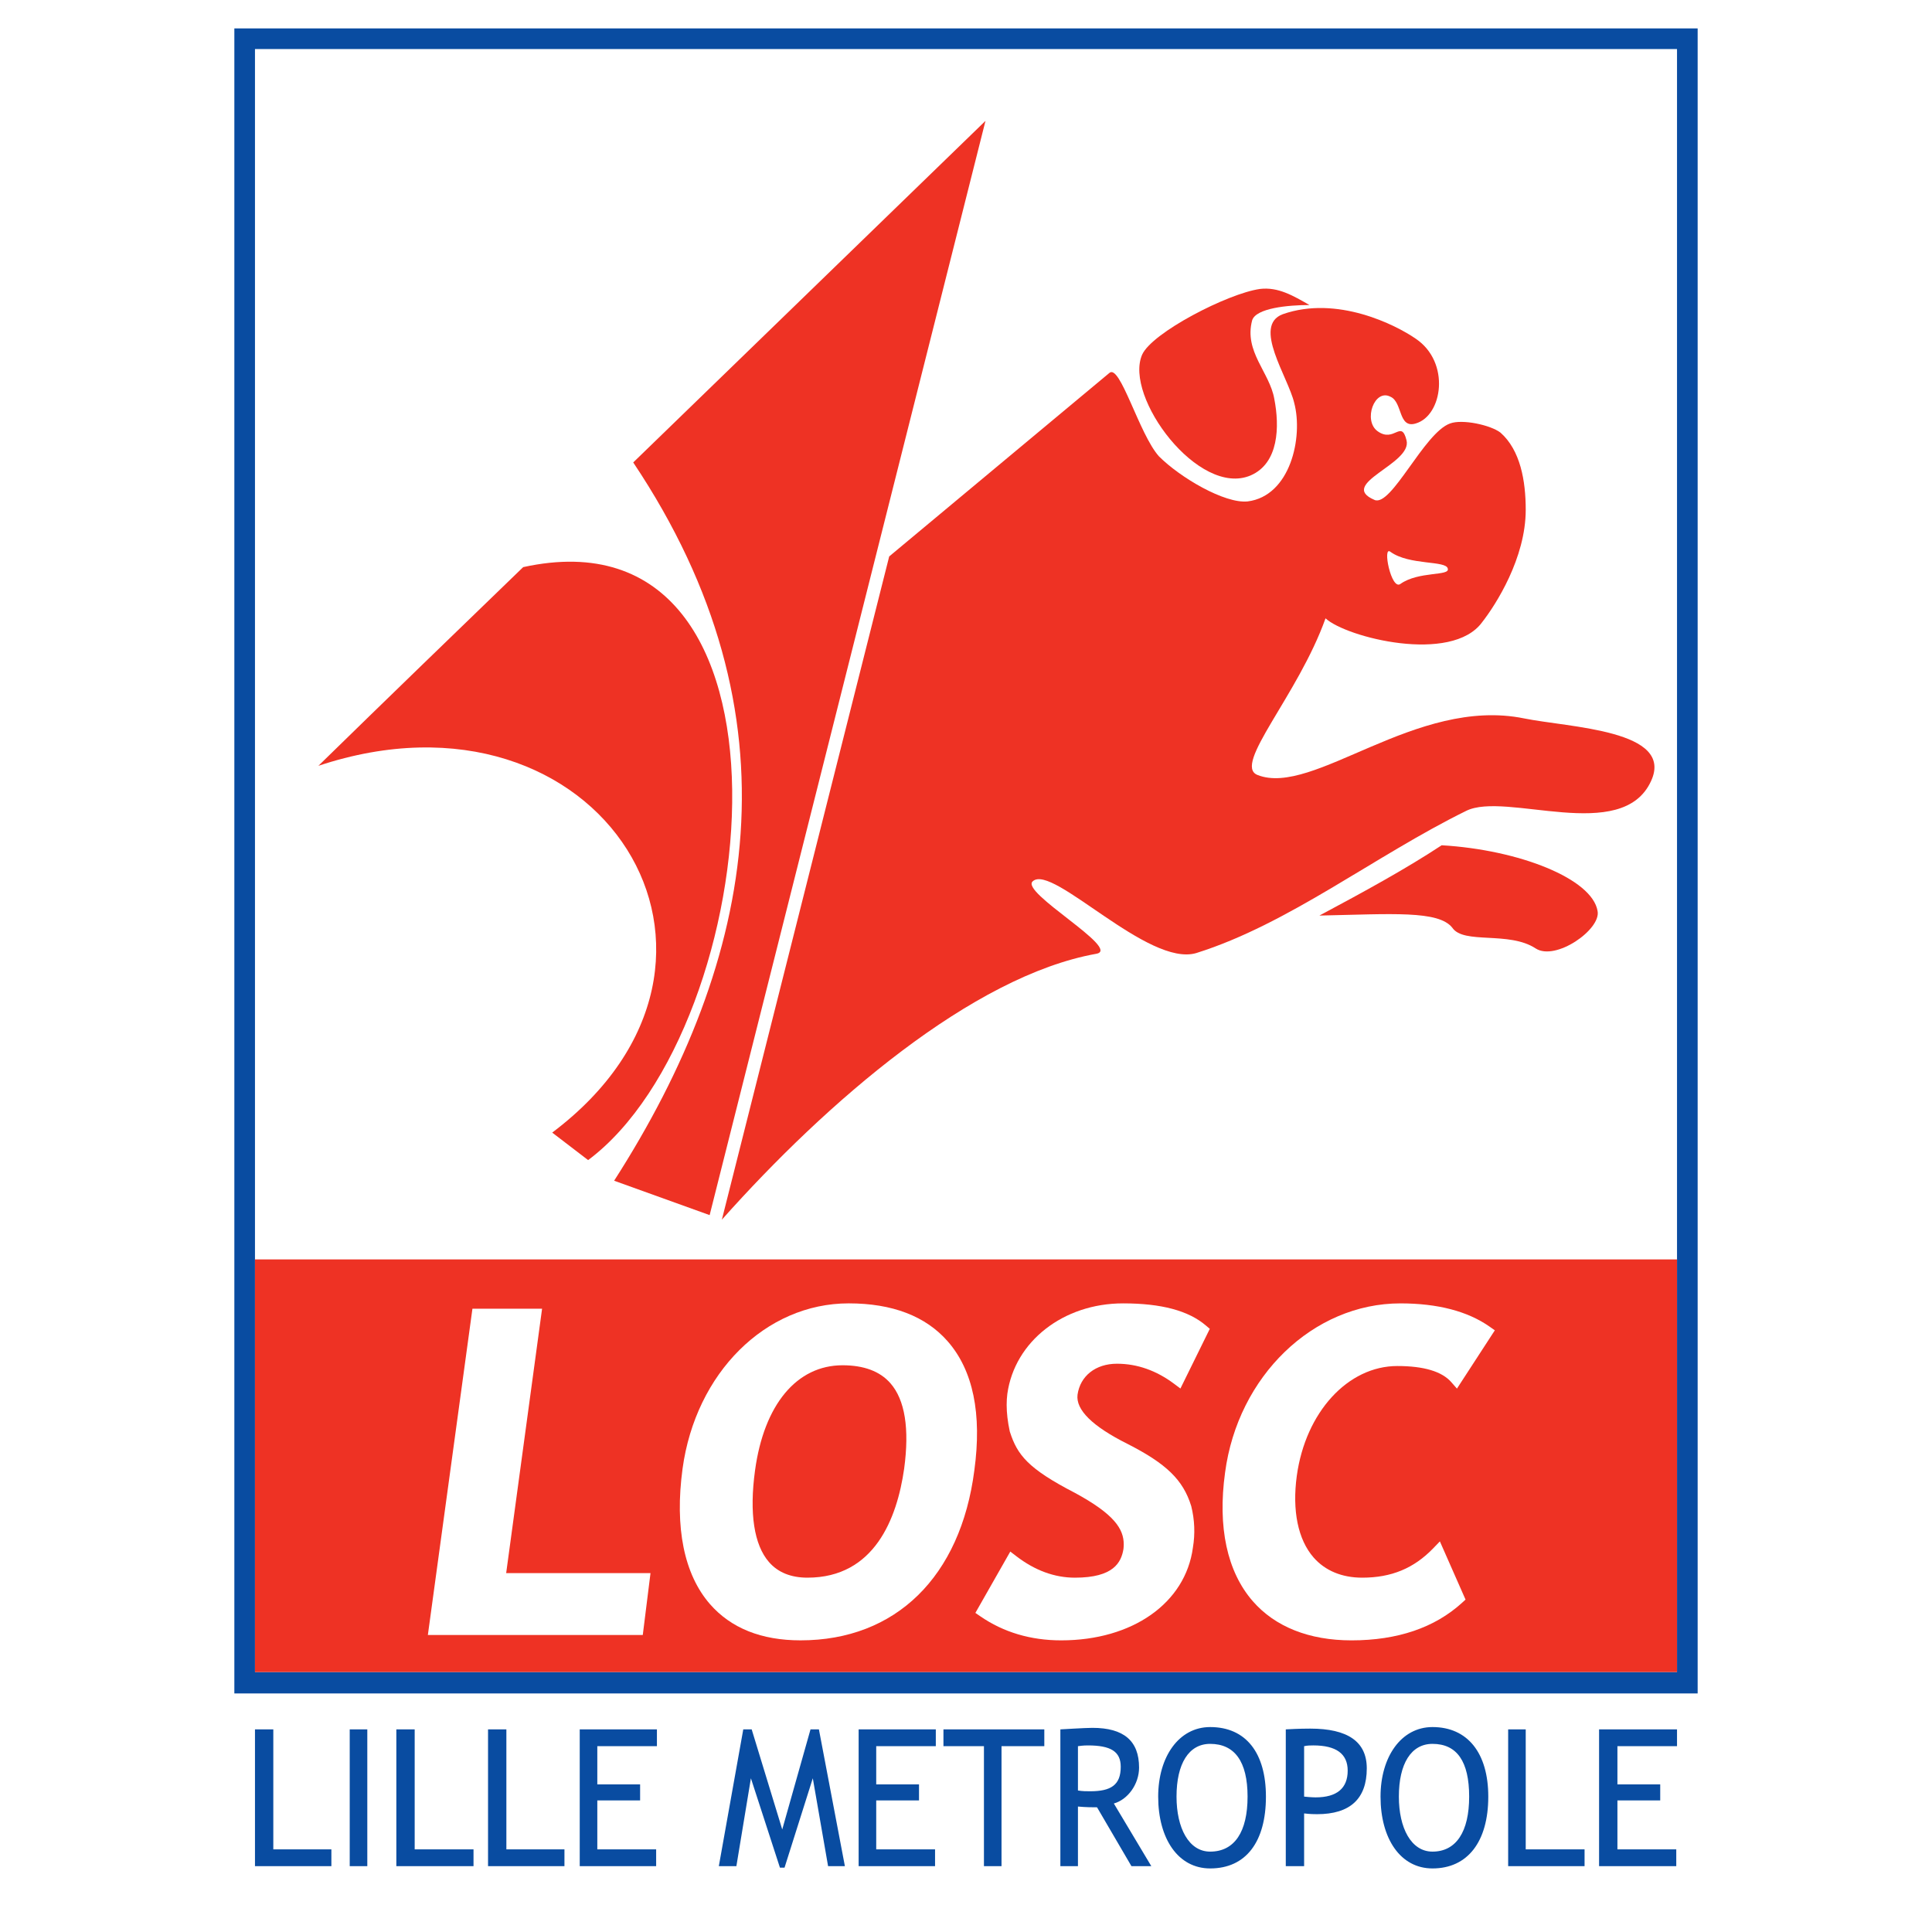 <?xml version="1.0" encoding="utf-8"?>
<!-- Generator: Adobe Illustrator 13.0.0, SVG Export Plug-In . SVG Version: 6.00 Build 14948)  -->
<!DOCTYPE svg PUBLIC "-//W3C//DTD SVG 1.0//EN" "http://www.w3.org/TR/2001/REC-SVG-20010904/DTD/svg10.dtd">
<svg version="1.0" id="Layer_1" xmlns="http://www.w3.org/2000/svg" xmlns:xlink="http://www.w3.org/1999/xlink" x="0px" y="0px"
	 width="192.756px" height="192.756px" viewBox="0 0 192.756 192.756" enable-background="new 0 0 192.756 192.756"
	 xml:space="preserve">
<g>
	<polygon fill-rule="evenodd" clip-rule="evenodd" fill="#FFFFFF" points="0,0 192.756,0 192.756,192.756 0,192.756 0,0 	"/>
	<polygon fill-rule="evenodd" clip-rule="evenodd" fill="#FFFFFF" points="169.375,168.955 169.375,189.922 23.381,189.922 
		23.381,168.955 169.375,168.955 	"/>
	<polygon fill-rule="evenodd" clip-rule="evenodd" fill="#094CA1" points="23.381,2.834 169.375,2.834 169.375,168.955 
		23.381,168.955 23.381,2.834 	"/>
	<polygon fill-rule="evenodd" clip-rule="evenodd" fill="#FFFFFF" points="25.439,4.894 167.316,4.894 167.316,166.82 
		25.439,166.82 25.439,4.894 	"/>
	<path fill-rule="evenodd" clip-rule="evenodd" fill="#EE3224" d="M70.801,121.232L98.322,12.059L63.177,46.138
		c16.925,25.31,12.274,49.554-1.906,71.663L70.801,121.232L70.801,121.232z"/>
	<path fill-rule="evenodd" clip-rule="evenodd" fill="#EE3224" d="M52.198,56.582c-6.86,6.633-13.646,13.189-20.432,19.823
		c28.208-9.378,46.125,19.44,23.329,36.594l3.583,2.744C76.442,102.477,81.397,50.178,52.198,56.582L52.198,56.582z"/>
	<path fill-rule="evenodd" clip-rule="evenodd" fill="#EE3224" d="M110.673,37.217L88.716,55.515L72.02,121.688
		c10.445-11.74,25.006-24.318,37.356-26.529c2.593-0.458-7.699-6.175-6.327-7.242c1.982-1.754,11.512,8.614,16.315,7.166
		c9.225-2.897,17.763-9.682,26.911-14.18c3.964-1.982,15.553,3.355,18.449-2.974c2.363-5.108-8.157-5.337-12.655-6.252
		c-10.826-2.21-21.042,7.853-26.606,5.642c-2.516-0.991,4.04-7.928,6.785-15.628c2.058,1.905,12.579,4.574,15.629,0.381
		c1.372-1.753,4.345-6.404,4.345-11.207c0-2.897-0.534-5.947-2.516-7.701c-0.991-0.762-3.812-1.373-5.032-0.915
		c-2.592,0.915-5.87,8.387-7.547,7.624c-3.736-1.601,3.812-3.583,3.202-5.946c-0.533-2.135-1.221,0.305-2.897-0.914
		c-1.448-1.067-0.305-4.27,1.296-3.431c1.22,0.534,0.763,3.203,2.516,2.668c2.669-0.762,3.508-6.099,0-8.461
		c-1.981-1.373-7.853-4.346-13.265-2.44c-3.05,1.144,0.533,6.251,1.144,8.844c0.914,3.431-0.382,9.301-4.651,9.834
		c-2.287,0.229-6.708-2.364-8.843-4.498C113.646,43.317,111.74,36.227,110.673,37.217L110.673,37.217z"/>
	<path fill-rule="evenodd" clip-rule="evenodd" fill="#EE3224" d="M130.646,30.433c-1.601-0.915-3.126-1.831-4.955-1.602
		c-3.203,0.458-10.75,4.346-11.741,6.556c-1.83,4.193,5.643,14.256,10.826,12.046c2.82-1.22,2.897-4.88,2.363-7.624
		c-0.458-2.668-3.049-4.727-2.211-7.853C125.31,30.738,128.512,30.433,130.646,30.433L130.646,30.433z"/>
	<path fill-rule="evenodd" clip-rule="evenodd" fill="#FFFFFF" d="M138.728,55.058c-0.839-0.687,0.076,3.888,0.991,3.201
		c1.829-1.295,4.955-0.762,4.727-1.524C144.293,55.896,140.634,56.43,138.728,55.058L138.728,55.058z"/>
	<polygon fill-rule="evenodd" clip-rule="evenodd" fill="#EE3224" points="167.316,125.652 167.316,166.82 25.439,166.82 
		25.439,125.652 167.316,125.652 	"/>
	<path fill-rule="evenodd" clip-rule="evenodd" fill="#FFFFFF" d="M54.084,130.57h-0.742h-6.207l-4.447,32.555H64.13l0.771-6.176
		c0,0-13.065,0-14.4,0C50.69,155.559,54.084,130.57,54.084,130.57L54.084,130.57z"/>
	<path fill-rule="evenodd" clip-rule="evenodd" fill="#FFFFFF" d="M94.562,133.836c-2.2-2.521-5.527-3.799-9.887-3.799
		c-8.297,0-15.268,6.936-16.576,16.492v0.002c-0.796,5.881,0.152,10.555,2.742,13.52c2.092,2.393,5.13,3.607,9.03,3.607
		c9.489,0,15.971-6.34,17.339-16.957C97.98,141.061,97.089,136.73,94.562,133.836L94.562,133.836z M80.559,157.404
		c-1.645,0-2.936-0.521-3.835-1.553c-1.496-1.715-1.978-4.877-1.394-9.146l0,0c0.896-6.57,4.162-10.492,8.734-10.492
		c2.127,0,3.733,0.604,4.773,1.793c1.451,1.66,1.912,4.529,1.37,8.525C89.5,151.49,87.25,157.404,80.559,157.404L80.559,157.404z"/>
	<path fill-rule="evenodd" clip-rule="evenodd" fill="#FFFFFF" d="M111.436,136.059c2.015,0,3.936,0.676,5.709,2.006l0.626,0.469
		l2.931-5.955l-0.382-0.326c-1.74-1.49-4.446-2.215-8.274-2.215c-5.954,0-10.81,3.793-11.543,9.02
		c-0.046,0.359-0.068,0.729-0.068,1.109c0,0.809,0.102,1.674,0.305,2.623l0.007,0.031l0.01,0.031
		c0.743,2.316,1.811,3.676,6.494,6.096c3.896,2.111,4.865,3.58,4.865,5.133c0,0.152-0.01,0.305-0.027,0.459
		c-0.22,1.34-0.978,2.865-4.845,2.865c-2.029,0-4-0.723-5.856-2.152l-0.591-0.453l-3.483,6.119l0.49,0.338
		c2.312,1.594,5.026,2.402,8.068,2.402c7.119,0,12.401-3.719,13.145-9.254c0.229-1.375,0.175-2.771-0.165-4.131l-0.005-0.018
		l-0.006-0.018c-0.802-2.584-2.463-4.201-6.348-6.18c-3.499-1.75-5.176-3.4-4.987-4.908
		C107.771,137.277,109.315,136.059,111.436,136.059L111.436,136.059z"/>
	<path fill-rule="evenodd" clip-rule="evenodd" fill="#FFFFFF" d="M142.988,154.479c-1.926,1.996-4.176,2.926-7.081,2.926
		c-2.021,0-3.699-0.697-4.853-2.018c-1.552-1.779-2.146-4.672-1.672-8.148c0.875-6.344,5.094-10.951,10.031-10.951
		c2.638,0,4.448,0.541,5.382,1.609l0.564,0.645l3.78-5.816l-0.511-0.359c-2.195-1.545-5.193-2.328-8.911-2.328
		c-8.699,0-16.219,7.256-17.491,16.877c-0.755,5.453,0.202,9.895,2.767,12.838c2.226,2.555,5.63,3.906,9.846,3.906
		c4.591,0,8.303-1.264,11.034-3.754l0.344-0.314l-2.56-5.807L142.988,154.479L142.988,154.479z"/>
	<path fill-rule="evenodd" clip-rule="evenodd" fill="#094CA1" d="M33.062,186.186h-7.623v-13.646h1.829v11.969h5.794V186.186
		L33.062,186.186z M36.646,186.186h-1.754v-13.646h1.754V186.186L36.646,186.186z M47.243,186.186h-7.7v-13.646h1.83v11.969h5.87
		V186.186L47.243,186.186z M56.315,186.186h-7.623v-13.646h1.829v11.969h5.794V186.186L56.315,186.186z M65.541,174.217h-5.947
		v3.811h4.27v1.602h-4.27v4.879h5.87v1.678H57.84v-13.646h7.701V174.217L65.541,174.217z M84.295,186.186h-1.677l-1.525-8.768
		l-2.821,8.92h-0.457l-2.897-8.92l-1.449,8.768h-1.752l2.439-13.646h0.839l3.049,9.986l2.821-9.986h0.838L84.295,186.186
		L84.295,186.186z M93.366,174.217h-5.945v3.811h4.269v1.602h-4.269v4.879h5.87v1.678h-7.624v-13.646h7.699V174.217L93.366,174.217z
		 M104.192,174.217h-4.27v11.969h-1.754v-11.969h-4.04v-1.678h10.063V174.217L104.192,174.217z M114.866,186.186h-1.982
		l-3.432-5.871c-0.456,0-1.066,0-1.905-0.076v5.947h-1.754v-13.646c0.077,0,2.439-0.152,3.203-0.152
		c3.124,0,4.649,1.297,4.649,3.965c0,1.676-1.144,3.201-2.516,3.582L114.866,186.186L114.866,186.186z M107.547,174.217v4.422
		c0.457,0.076,0.839,0.076,1.22,0.076c2.059,0,3.049-0.611,3.049-2.441c0-1.523-0.99-2.133-3.278-2.133
		C108.386,174.141,108.08,174.141,107.547,174.217L107.547,174.217z M115.552,179.248c0-3.965,2.059-6.939,5.185-6.939
		c3.583,0,5.565,2.594,5.565,6.939c0,4.498-1.982,7.166-5.565,7.166C117.533,186.414,115.552,183.441,115.552,179.248
		L115.552,179.248z M117.382,179.248c0,3.125,1.219,5.488,3.354,5.488c2.439,0,3.734-1.982,3.734-5.488
		c0-3.508-1.295-5.262-3.734-5.262C118.601,173.986,117.382,175.969,117.382,179.248L117.382,179.248z M130.112,180.926v5.26h-1.829
		v-13.646c1.372-0.076,2.135-0.076,2.439-0.076c3.736,0,5.642,1.295,5.642,3.965c0,3.049-1.677,4.572-4.955,4.572
		C131.18,181,130.723,181,130.112,180.926L130.112,180.926z M130.112,174.217v5.031c0.688,0.076,1.145,0.076,1.145,0.076
		c2.134,0,3.202-0.914,3.202-2.668c0-1.678-1.144-2.516-3.432-2.516C130.8,174.141,130.418,174.141,130.112,174.217L130.112,174.217
		z M137.736,179.248c0-3.965,2.06-6.939,5.184-6.939c3.508,0,5.566,2.594,5.566,6.939c0,4.498-2.059,7.166-5.566,7.166
		C139.719,186.414,137.736,183.441,137.736,179.248L137.736,179.248z M139.565,179.248c0,3.125,1.221,5.488,3.354,5.488
		c2.364,0,3.659-1.982,3.659-5.488c0-3.508-1.219-5.262-3.659-5.262C140.786,173.986,139.565,175.969,139.565,179.248
		L139.565,179.248z M158.092,186.186h-7.623v-13.646h1.753v11.969h5.87V186.186L158.092,186.186z M167.316,174.217h-5.946v3.811
		h4.27v1.602h-4.27v4.879h5.871v1.678h-7.701v-13.646h7.776V174.217L167.316,174.217z"/>
	<path fill-rule="evenodd" clip-rule="evenodd" fill="#EE3224" d="M131.638,91.346c4.422-2.363,8.615-4.65,12.198-7.014
		c7.775,0.458,15.02,3.354,15.553,6.557c0.38,1.83-4.193,5.032-6.176,3.736c-2.669-1.754-7.167-0.382-8.311-2.059
		C143.53,90.812,138.88,91.194,131.638,91.346L131.638,91.346z"/>
</g>
</svg>
